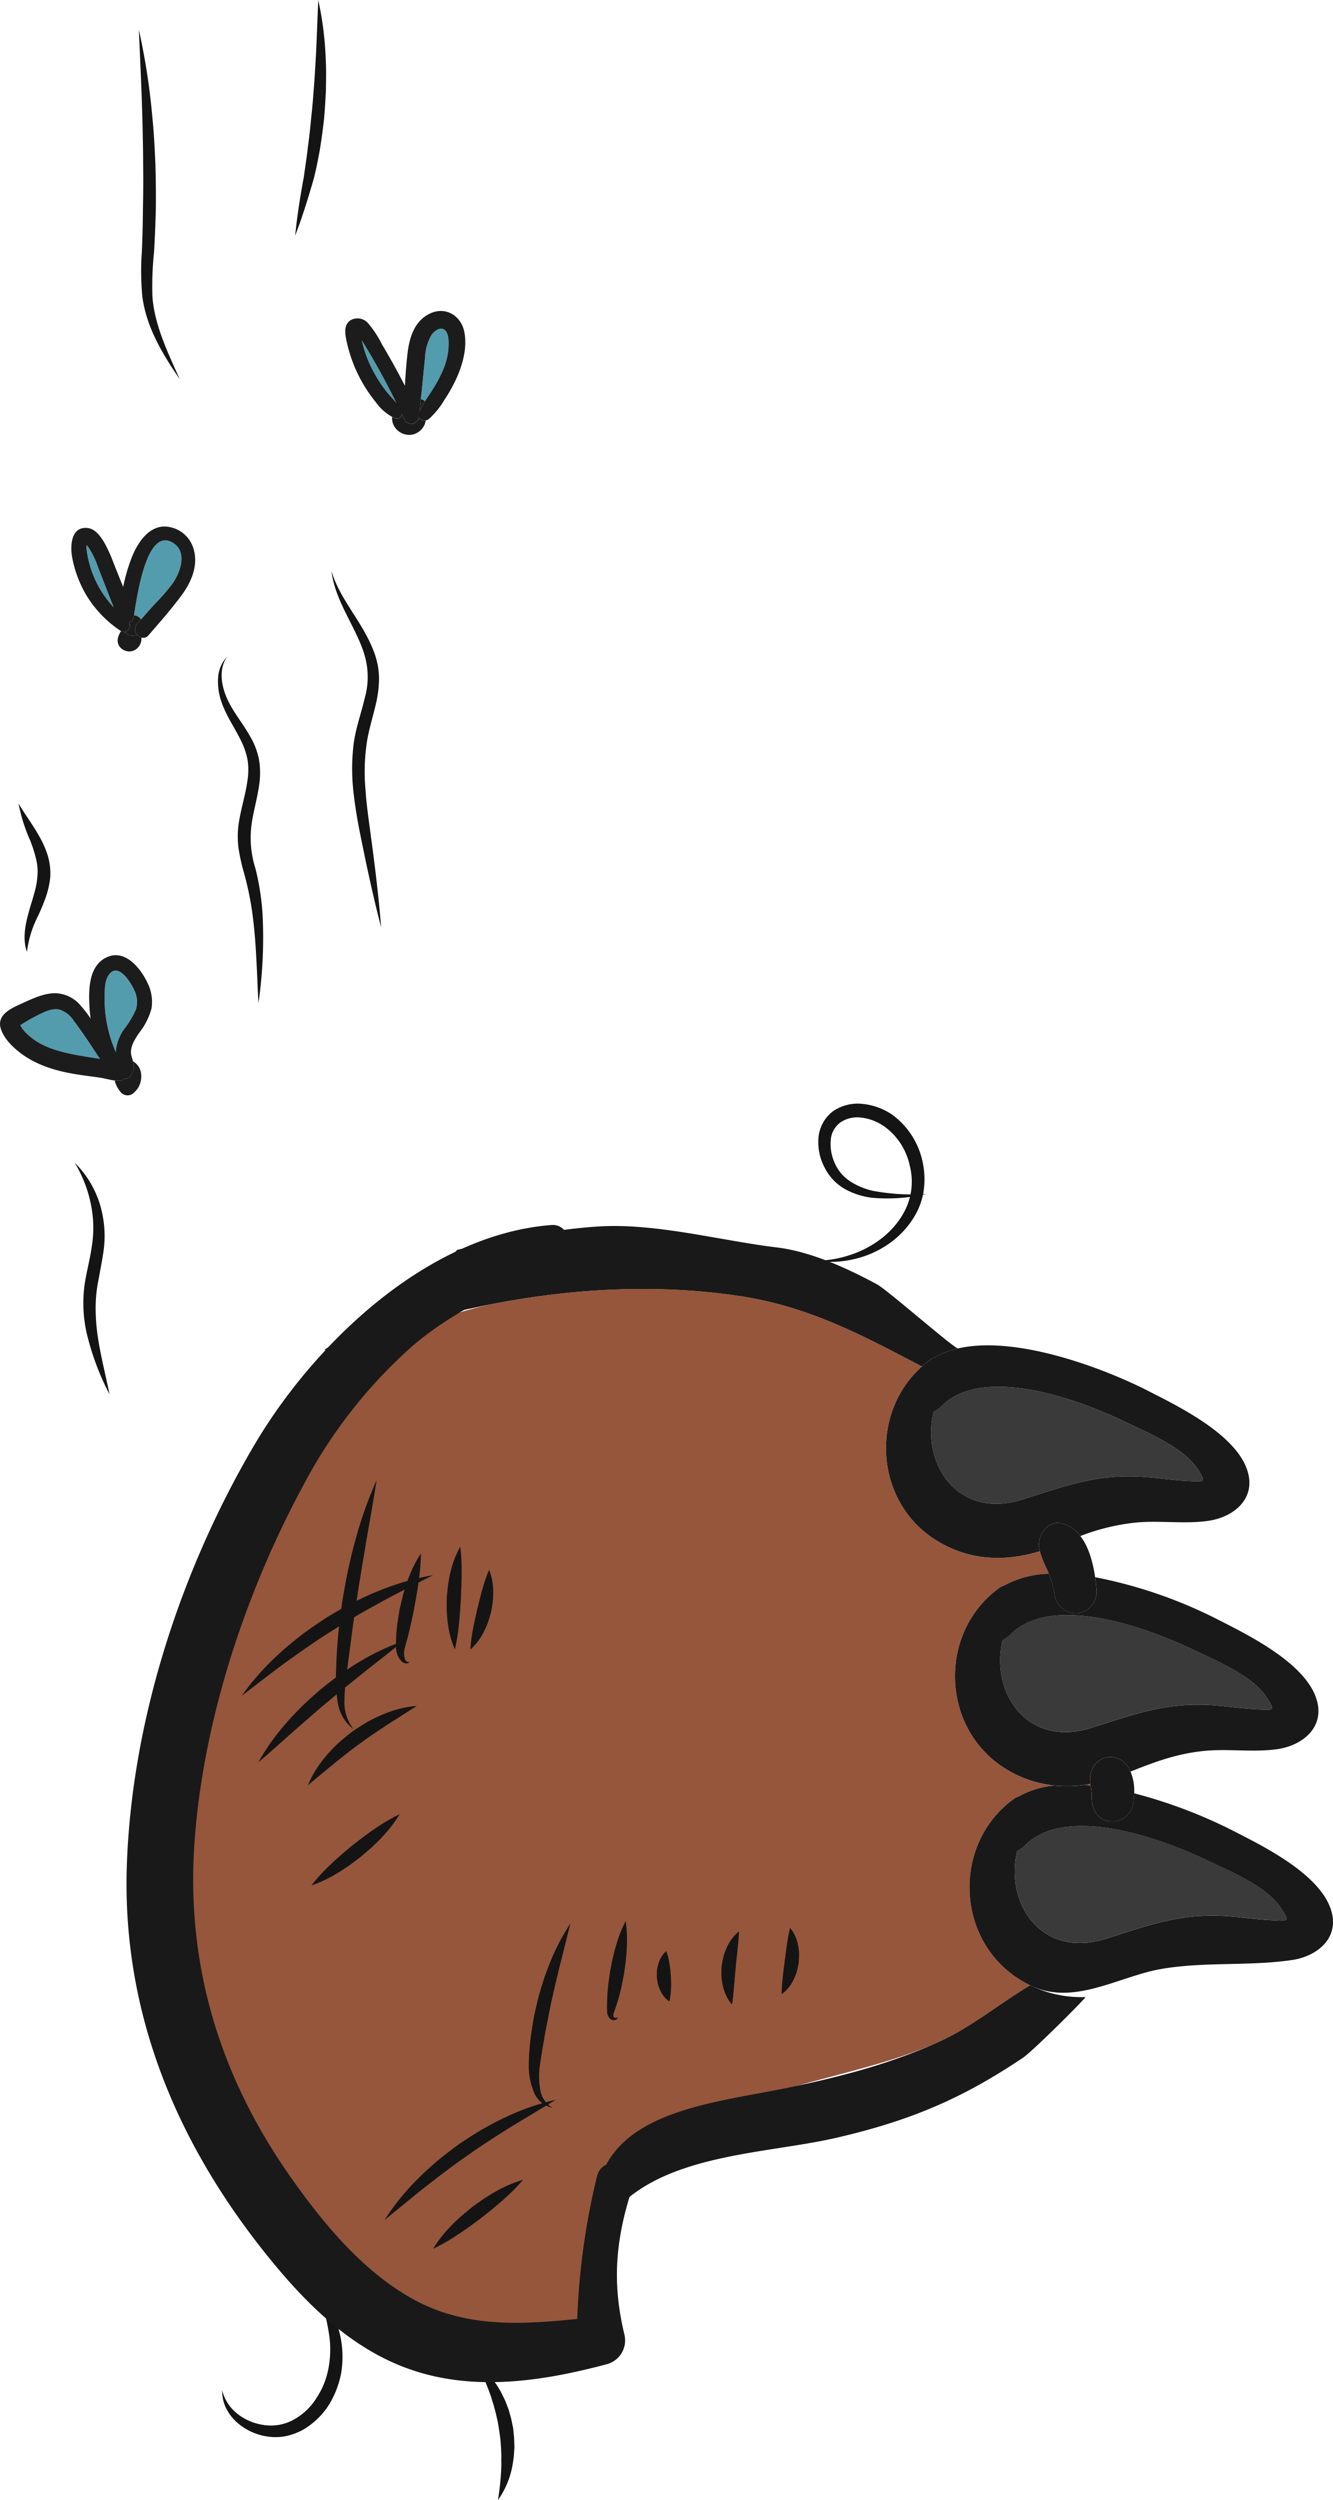 <svg xmlns="http://www.w3.org/2000/svg" xmlns:xlink="http://www.w3.org/1999/xlink" width="270.816" height="507.626" viewBox="0 0 270.816 507.626"><defs><clipPath id="a"><rect width="245.112" height="283.518" fill="none"/></clipPath><clipPath id="b"><rect width="94.53" height="283.264" fill="none"/></clipPath></defs><g transform="translate(25.704 224.108)"><g clip-path="url(#a)"><path d="M140.059,31.894c7.247-.119,14.429-3.664,17.784-9.651a12.988,12.988,0,0,0,1.28-9.665,13.154,13.154,0,0,0-5.3-8.057,10.177,10.177,0,0,0-4.409-1.683,6.164,6.164,0,0,0-4.287.894,4.83,4.83,0,0,0-2.05,3.646,9.289,9.289,0,0,0,.813,4.683,8.406,8.406,0,0,0,3.1,3.68,14.282,14.282,0,0,0,4.749,1.965,44.465,44.465,0,0,0,10.775.626,35.668,35.668,0,0,1-11.025.766,15.062,15.062,0,0,1-5.471-1.741,10.227,10.227,0,0,1-4.14-4.3,10.97,10.97,0,0,1-1.316-5.9,7.524,7.524,0,0,1,2.994-5.645A8.892,8.892,0,0,1,149.7.053a13,13,0,0,1,5.737,2.088,15.924,15.924,0,0,1,6.336,9.85,16.628,16.628,0,0,1,.145,5.911,14.33,14.33,0,0,1-2.157,5.485c-4.277,6.67-12.517,9.581-19.705,8.507" fill="#141414"/><path d="M37.767,238.213a29.877,29.877,0,0,1,5.728,12.309,20.353,20.353,0,0,1,.14,7.068,19.019,19.019,0,0,1-2.582,6.7,15.463,15.463,0,0,1-5.29,5.011,13.172,13.172,0,0,1-3.507,1.264,11.03,11.03,0,0,1-3.713.042,11.886,11.886,0,0,1-6.406-3.133,9.73,9.73,0,0,1-2.042-2.884,8.2,8.2,0,0,1-.661-3.359c1.08,4.467,5.406,6.9,9.351,7.144a9.565,9.565,0,0,0,5.63-1.442,12.673,12.673,0,0,0,4.223-4.2,16.236,16.236,0,0,0,2.328-5.65,20.947,20.947,0,0,0,.315-6.243,45.907,45.907,0,0,0-3.514-12.624" fill="#141414"/><path d="M71.265,255.952a17.3,17.3,0,0,1,4.86,5.752c.3.562.573,1.138.84,1.719l.687,1.791.511,1.85.389,1.881.19,1.913.065,1.918-.124,1.914c-.082.634-.172,1.267-.29,1.892a17.226,17.226,0,0,1-2.933,6.936,55.066,55.066,0,0,0,.7-7.188c-.021-.59-.015-1.173,0-1.755l-.078-1.743-.131-1.734-.243-1.72-.278-1.715-.389-1.7L74.6,264.28c-.185-.551-.364-1.106-.52-1.675a54.286,54.286,0,0,0-2.813-6.653" fill="#141414"/><path d="M194.611,138.325c.409.028.82.064,1.234.1-.018-.1-.044-.193-.058-.291-.392.07-.784.134-1.176.188" fill="#96563b"/><path d="M21.622,209.761A49.677,49.677,0,0,1,35.88,226.339c8.2,10.684,12.084,21.311,25.9,26.256,9.832,3.519,22.024,5.031,31.444-.66a3.372,3.372,0,0,0,1.275-1.144,3.748,3.748,0,0,0,.287-2.032c-.577-12.749,1.2-22.771,10.83-32.4,15.1-17.676,40.491-16.986,60.2-26.238,6.151-2.887,11.83-7.58,17.8-11.124-.679-.335-1.356-.693-2.025-1.105-13.247-8.15-13.791-27.736-1.293-36.756a2.926,2.926,0,0,1,.937-.457,18.5,18.5,0,0,1,7.158-2.242,23.206,23.206,0,0,1-9.765-3.365c-13.246-8.149-13.79-27.734-1.292-36.755a2.913,2.913,0,0,1,.935-.456,19.981,19.981,0,0,1,9.111-2.4c-.1-.253-.193-.507-.3-.757a24.177,24.177,0,0,1-1.529-3.83c-7.09,2.167-14.3,1.935-20.949-2.158-12.6-7.752-13.682-25.83-3.005-35.341C149.861,47.2,138.8,41.24,124.953,39.113,108.6,36.6,92.067,37.385,75.841,40.373c-15.053,2.771-27.928,10.1-37.392,22.184A66.941,66.941,0,0,0,29.2,78.812c-2.287,5.654-5.737,10.363-7.823,15.686-7.294,18.62-15.564,38.872-16.443,59.561C4.5,164.452,5.589,176.441,10.3,185.9c4.177,8.394,8.919,14.272,11.325,23.859" fill="#96563b"/><path d="M220.832,122.147c2.844.209,5.655.641,8.5.792,3.684.195,4.216.512,2.235-2.5-2.848-4.321-10.208-7.366-14.788-9.554-9.16-4.375-28.89-11.75-37.379-2.947a4.074,4.074,0,0,1-1.422.956c-2.582,10.642,4.983,21.922,18,17.835,8.856-2.782,15.348-5.286,24.855-4.587" fill="#3a3a3a"/><path d="M223.795,164.967c2.844.209,5.655.64,8.505.791,3.684.2,4.215.512,2.234-2.494-2.848-4.321-10.208-7.366-14.788-9.554-9.16-4.375-28.891-11.75-37.379-2.948a4.047,4.047,0,0,1-1.422.956c-2.582,10.643,4.983,21.923,17.995,17.836,8.856-2.782,15.348-5.286,24.855-4.587" fill="#3a3a3a"/><path d="M165.379,61.583a4.047,4.047,0,0,1-1.422.956c-2.581,10.642,4.984,21.923,17.995,17.835,8.857-2.782,15.349-5.285,24.856-4.586,2.844.209,5.655.64,8.5.791,3.684.195,4.215.512,2.234-2.494-2.848-4.322-10.207-7.366-14.788-9.554-9.159-4.376-28.89-11.751-37.379-2.948" fill="#3a3a3a"/><path d="M183.613,178.992c-5.971,3.544-11.65,8.236-17.8,11.124-9.782,4.593-20.2,7.321-30.74,9.54-18.124,3.817-43.31,4.977-39.526,30.58,8.328-17.1,32.525-16.564,48.5-20.236,14.856-3.417,25.481-7.823,38.079-16.29,2.048-1.377,13.01-12.336,12.688-12.325a23.257,23.257,0,0,1-11.2-2.393" fill="#191919"/><path d="M152.454,36.665c-6-3.243-13.454-6.656-20.292-7.479-11.391-1.372-24.549-4.962-36.086-4.272-9,.538-18.124,2.477-26.942,4.325-.664.139-1.323.3-1.986.443-6.8,8.466-15.255,14.193-25,18.815l4.231-1.785a65.305,65.305,0,0,0-5.9,3.053c-.1.1-.2.213-.308.317A234.805,234.805,0,0,1,75.84,40.373c16.226-2.988,32.762-3.772,49.113-1.261C138.8,41.24,149.861,47.2,161.6,53.366a21.718,21.718,0,0,1,1.712-1.414,2.928,2.928,0,0,1,.936-.456,16.755,16.755,0,0,1,4.693-1.808c-.651.151-14.31-11.848-16.483-13.023" fill="#191919"/><path d="M196.413,179.657c4.683-1.165,9.353-3.206,13.836-3.975,8.774-1.505,17.808-.527,26.549-1.814,5.1-.751,9.713-4.46,7.919-10.154-2.327-7.392-13.91-13.033-20.29-16.286a99.783,99.783,0,0,0-19.718-7.411,18.062,18.062,0,0,1-.214,2.208,4.313,4.313,0,0,1-4.9,3.457c-2.433-.312-3.611-2.7-3.457-4.9-.08,1.151-.012-.226-.027-.468-.019-.315-.051-.628-.1-.941-.03-.208-.057-.369-.072-.456-.041-.16-.065-.322-.1-.484-.413-.04-.824-.076-1.233-.1a25.571,25.571,0,0,1-6.221.107,18.487,18.487,0,0,0-7.158,2.243,2.908,2.908,0,0,0-.936.456c-12.5,9.021-11.954,28.606,1.292,36.756.669.412,1.346.771,2.026,1.106,4.189,2.065,8.5,1.733,12.8.664m-15.469-27.939a4.046,4.046,0,0,0,1.422-.956c8.489-8.8,28.22-1.427,37.379,2.948,4.58,2.188,11.94,5.233,14.788,9.554,1.982,3.006,1.45,2.69-2.234,2.494-2.85-.151-5.66-.582-8.5-.791-9.506-.7-16,1.805-24.855,4.587-13.012,4.087-20.576-7.193-17.995-17.836" fill="#191919"/><path d="M195.787,138.137c-.014-.107-.053-.21-.062-.319q.079-1.951.026-.625a4.417,4.417,0,0,1,2.746-4.3,4.238,4.238,0,0,1,4.855,1.565,7.125,7.125,0,0,1,.622,1.151c4.995-1.984,9.44-3.662,15.065-4.205,4.87-.47,10,.348,14.8-.358,5.1-.751,9.713-4.46,7.919-10.154-2.328-7.392-13.91-13.033-20.29-16.286a94.789,94.789,0,0,0-24.682-8.469c.136.943.23,1.851.294,2.674a4.349,4.349,0,0,1-3.89,4.648,4.394,4.394,0,0,1-4.648-3.889,20.73,20.73,0,0,0-1.16-4.12,19.973,19.973,0,0,0-9.11,2.4,2.949,2.949,0,0,0-.936.456c-12.5,9.02-11.954,28.606,1.293,36.756a23.2,23.2,0,0,0,9.765,3.363,25.512,25.512,0,0,0,6.22-.106c.392-.053.784-.118,1.176-.188M177.982,108.9a4.047,4.047,0,0,0,1.422-.956c8.489-8.8,28.219-1.427,37.379,2.948,4.58,2.188,11.94,5.233,14.788,9.554,1.981,3.006,1.45,2.689-2.235,2.494-2.849-.151-5.66-.582-8.5-.792-9.507-.7-16,1.805-24.855,4.588-13.012,4.087-20.577-7.193-18-17.836" fill="#191919"/><path d="M164.6,88.708c6.652,4.093,13.859,4.325,20.949,2.159a5.237,5.237,0,0,1-.026-2.545c.482-1.9,2.31-3.636,4.431-3.124a6.833,6.833,0,0,1,3.828,2.582,43.9,43.9,0,0,1,11.231-2.732c4.87-.471,10,.347,14.8-.359,5.1-.75,9.713-4.459,7.919-10.154C225.4,67.143,213.82,61.5,207.44,58.249c-8.243-4.2-26.418-11.356-38.5-8.561a16.81,16.81,0,0,0-4.694,1.808,2.949,2.949,0,0,0-.936.456,21.51,21.51,0,0,0-1.712,1.415C150.92,62.878,152,80.956,164.6,88.708m38.157-24.177c4.58,2.188,11.94,5.233,14.788,9.554,1.981,3.006,1.45,2.69-2.234,2.494-2.85-.151-5.66-.582-8.5-.791-9.506-.7-16,1.805-24.855,4.587-13.012,4.088-20.576-7.193-17.995-17.836a4.047,4.047,0,0,0,1.422-.956c8.489-8.8,28.219-1.427,37.379,2.948" fill="#191919"/><path d="M198.5,132.9a4.418,4.418,0,0,0-2.746,4.3q.052-1.327-.027.625c.01.108.048.211.063.319s.04.194.057.291c.029.162.054.324.1.484.015.087.042.248.072.457.045.312.077.626.1.94.015.242-.053,1.619.027.468-.154,2.207,1.024,4.592,3.457,4.9a4.312,4.312,0,0,0,4.9-3.457,18.045,18.045,0,0,0,.214-2.207,10.057,10.057,0,0,0-.736-4.4,7,7,0,0,0-.621-1.151A4.238,4.238,0,0,0,198.5,132.9" fill="#191919"/><path d="M188.539,99.573a4.393,4.393,0,0,0,4.648,3.889,4.348,4.348,0,0,0,3.889-4.648c-.063-.823-.157-1.731-.293-2.673-.418-2.9-1.261-6.124-3-8.361a6.833,6.833,0,0,0-3.828-2.582c-2.122-.512-3.949,1.226-4.432,3.124a5.249,5.249,0,0,0,.027,2.545,24.262,24.262,0,0,0,1.529,3.829c.107.251.2.5.3.758a20.7,20.7,0,0,1,1.16,4.119" fill="#191919"/><path d="M86.318,24.628C61.01,26.6,37.954,48.843,25.81,69.559,10.988,94.841,1.067,125.252.065,154.617c-.989,29.008,9.429,54.9,27.124,77.507,7.44,9.505,16.188,18.828,27.457,23.705,13.9,6.014,28.846,3.861,43.057.076a5.01,5.01,0,0,0,3.436-6.052c-2.609-10.79-1.7-19.692,1.742-30.093,1.524-4.608-6.056-6.732-7.283-2.008a143.581,143.581,0,0,0-4.123,33.409l4.92-4.92c-13.684,1.412-26.749,3.237-39.182-4.08-9.5-5.593-16.887-14.446-23.227-23.3C19.119,198.085,11.939,175.1,13.845,149.49c1.833-24.633,10.381-50.375,22.095-72.04A99.839,99.839,0,0,1,57.751,49.5c9.291-8.126,19.949-12.033,30.4-18.087,2.977-1.724,1.869-7.075-1.838-6.786" fill="#191919"/><path d="M50.809,76.43C50.15,80.754,49.366,85,48.636,89.253c-.328,2.132-.744,4.243-1.05,6.374-.372,2.118-.692,4.245-.988,6.374-.333,2.124-.653,4.25-.91,6.386-.284,2.134-.567,4.258-.852,6.4a47.591,47.591,0,0,0-.562,6.332A8.936,8.936,0,0,0,46.118,127a8.45,8.45,0,0,1-3.251-5.74,32.9,32.9,0,0,1-.27-6.646c.038-2.184.214-4.359.383-6.536.212-2.173.486-4.339.774-6.5.354-2.154.731-4.305,1.16-6.445.466-2.134.946-4.263,1.538-6.365A83.667,83.667,0,0,1,50.809,76.43" fill="#141414"/><path d="M59.807,91.3a43.3,43.3,0,0,1-.505,6c-.109.985-.31,1.945-.449,2.919l-.535,2.89-.617,2.874c-.247.952-.433,1.915-.709,2.866l-.39,1.433a3.921,3.921,0,0,0-.215,1.218,3.393,3.393,0,0,0,.174,1.253.826.826,0,0,0,.985.613,1.052,1.052,0,0,1-.784.277,1.477,1.477,0,0,1-.832-.4A3.565,3.565,0,0,1,55,111.767a4.6,4.6,0,0,1-.262-1.738c.012-.507.024-1.009.036-1.509.014-1.01.154-2,.246-3l.482-2.969.7-2.924c.3-.96.559-1.927.93-2.865A25.9,25.9,0,0,1,59.807,91.3" fill="#141414"/><path d="M67.805,89.936a39.042,39.042,0,0,1,.272,5.313c.028.87-.034,1.726-.035,2.587q-.069,1.286-.1,2.571-.1,1.281-.165,2.566c-.091.857-.116,1.715-.235,2.578a38.392,38.392,0,0,1-.832,5.255,18.983,18.983,0,0,1-1.413-5.212c-.149-.885-.176-1.774-.243-2.665q-.012-1.336.016-2.673.114-1.332.267-2.66c.159-.879.283-1.76.522-2.625a19.093,19.093,0,0,1,1.947-5.035" fill="#141414"/><path d="M73.658,94.627a11.937,11.937,0,0,1,.835,4.319,17.751,17.751,0,0,1-.083,2.176q-.155,1.075-.36,2.146-.29,1.049-.627,2.082a18.054,18.054,0,0,1-.894,1.987,11.868,11.868,0,0,1-2.672,3.5,29.775,29.775,0,0,1,.555-4.244c.1-.685.28-1.335.4-2q.245-.982.442-1.973.266-.975.486-1.964c.191-.651.32-1.314.537-1.971a30.346,30.346,0,0,1,1.385-4.049" fill="#141414"/><path d="M23.376,120.252a52.879,52.879,0,0,1,7.812-8.739c1.44-1.333,2.978-2.549,4.52-3.766q2.375-1.739,4.838-3.355,2.52-1.527,5.111-2.923c1.764-.865,3.523-1.732,5.347-2.456a52.525,52.525,0,0,1,11.254-3.278c-3.488,1.775-6.927,3.487-10.3,5.309-1.668.945-3.355,1.834-4.994,2.814q-2.482,1.422-4.888,2.966-2.432,1.5-4.786,3.129c-1.589,1.059-3.121,2.195-4.692,3.293-3.1,2.255-6.123,4.622-9.226,7.006" fill="#141414"/><path d="M26.774,133.727a45.735,45.735,0,0,1,5.644-7.938c1.052-1.242,2.2-2.391,3.341-3.553q1.775-1.674,3.615-3.277,1.9-1.53,3.861-2.982c1.347-.915,2.678-1.846,4.088-2.661a45.463,45.463,0,0,1,8.812-4.15c-2.511,2.084-5.044,4.026-7.54,6l-3.712,2.981q-1.862,1.474-3.664,3.019-1.841,1.5-3.621,3.07l-3.59,3.127c-2.384,2.108-4.742,4.259-7.234,6.365" fill="#141414"/><path d="M36.83,138.4a22.7,22.7,0,0,1,3.78-6.036,32.813,32.813,0,0,1,2.473-2.587q1.345-1.181,2.766-2.277,1.478-1.016,3.014-1.937a33.249,33.249,0,0,1,3.22-1.559,22.61,22.61,0,0,1,6.909-1.74L53.121,126,50.3,127.882q-1.41.932-2.757,1.945-1.38.971-2.7,2.024l-2.659,2.108L36.83,138.4" fill="#141414"/><path d="M37.572,158.721a35.845,35.845,0,0,1,3.955-4.307c.678-.684,1.415-1.289,2.118-1.937l2.187-1.841,2.26-1.751c.783-.549,1.528-1.143,2.341-1.66a35.369,35.369,0,0,1,5.049-2.951,26.258,26.258,0,0,1-3.59,4.657c-.647.728-1.369,1.37-2.06,2.049l-2.194,1.9-2.318,1.74c-.809.534-1.592,1.1-2.44,1.58a26.594,26.594,0,0,1-5.308,2.526" fill="#141414"/><path d="M90.181,166.444c-.838,3.345-1.629,6.507-2.424,9.681-.37,1.6-.783,3.193-1.114,4.8-.387,1.593-.707,3.2-1.01,4.81-.332,1.6-.643,3.213-.893,4.833-.3,1.6-.545,3.277-.776,4.825a15.5,15.5,0,0,0,.067,4.665,5.189,5.189,0,0,0,2.505,3.811,5.212,5.212,0,0,1-3.851-3.38,13.613,13.613,0,0,1-.964-5.209,50.457,50.457,0,0,1,.321-5.094c.208-1.676.477-3.344.771-5.009.364-1.649.747-3.295,1.2-4.923.494-1.615.977-3.233,1.612-4.8a45.529,45.529,0,0,1,4.559-9.012" fill="#141414"/><path d="M101.411,165.948a26.425,26.425,0,0,1,.222,5.449c-.015.9-.133,1.781-.2,2.671l-.362,2.646-.515,2.619c-.226.864-.4,1.738-.676,2.593-.242.839-.546,1.763-.832,2.517a1.5,1.5,0,0,0-.119.869.546.546,0,0,0,.882.161c-.023.553-.848.783-1.395.449a1.994,1.994,0,0,1-.775-1.615c-.042-1.008-.016-1.834.024-2.752.015-.9.137-1.78.2-2.671l.366-2.645.518-2.619c.224-.864.4-1.737.678-2.592a26.408,26.408,0,0,1,1.983-5.08" fill="#141414"/><path d="M109.659,172.057a13.918,13.918,0,0,1,.663,2.667c.1.415.105.815.173,1.216.023.4.059.8.107,1.191q0,.6.044,1.2c-.021.406.024.8-.022,1.228a13.66,13.66,0,0,1-.336,2.729,5.387,5.387,0,0,1-1.857-2.246,7.867,7.867,0,0,1-.483-1.333q-.13-.693-.216-1.4,0-.708.047-1.412a7.76,7.76,0,0,1,.317-1.383,5.409,5.409,0,0,1,1.563-2.456" fill="#141414"/><path d="M124.43,168.061c-.043,1.4-.186,2.641-.316,3.858-.033.616-.142,1.2-.18,1.8q-.12.885-.172,1.774-.116.883-.164,1.775c-.077.6-.078,1.192-.163,1.8-.1,1.22-.2,2.463-.425,3.849a8.633,8.633,0,0,1-1.812-3.65,12.878,12.878,0,0,1-.324-2.012q-.027-1.017.025-2.037.144-1.012.365-2a12.8,12.8,0,0,1,.7-1.913,8.675,8.675,0,0,1,2.466-3.242" fill="#141414"/><path d="M134.814,167.33a7.751,7.751,0,0,1,1.584,3.378,11.383,11.383,0,0,1,.246,1.839q0,.927-.074,1.853-.161.917-.386,1.815a11.662,11.662,0,0,1-.7,1.72,7.719,7.719,0,0,1-2.381,2.875,30.624,30.624,0,0,1,.235-3.536c.029-.561.14-1.089.179-1.633q.127-.8.2-1.6.135-.795.213-1.6c.1-.537.123-1.076.234-1.626a31.263,31.263,0,0,1,.65-3.483" fill="#141414"/><path d="M52.426,226.654a48.436,48.436,0,0,1,6.826-8.419c1.268-1.3,2.637-2.484,4.005-3.677q2.116-1.71,4.315-3.316,2.258-1.521,4.585-2.93c1.588-.878,3.17-1.764,4.821-2.514a48.156,48.156,0,0,1,10.243-3.546c-3.157,1.9-6.161,3.707-9.175,5.522-1.485.964-3,1.868-4.457,2.855q-2.22,1.433-4.366,2.968-2.176,1.492-4.28,3.091c-1.424,1.039-2.792,2.149-4.2,3.217-2.778,2.192-5.5,4.472-8.314,6.749" fill="#141414"/><path d="M62.29,232.5a25.273,25.273,0,0,1,3.635-4.632c.659-.72,1.391-1.355,2.1-2.022l2.241-1.855,2.37-1.685c.829-.508,1.63-1.054,2.5-1.5a25.09,25.09,0,0,1,5.419-2.305,38.053,38.053,0,0,1-4.126,4.14c-.7.659-1.456,1.236-2.176,1.862l-2.235,1.773-2.294,1.695c-.79.534-1.546,1.112-2.363,1.619A38.645,38.645,0,0,1,62.29,232.5" fill="#141414"/></g><g transform="translate(-25.704 -224.108)"><g clip-path="url(#b)"><path d="M51.033,39.416a9.558,9.558,0,0,0-1.3,4.5c-.3,2.85-.57,5.7-.866,8.547.051.012.1.018.156.03a1.387,1.387,0,0,1,.663.422c.458-.721.95-1.424,1.412-2.154a27.636,27.636,0,0,0,2.322-4.339A13.713,13.713,0,0,0,54.5,41.793c.038-1.031.093-2.73-.847-3.435-.9-.675-2.108.343-2.618,1.059" transform="translate(36.636 28.591)" fill="#539cad"/><path d="M13.045,113.429c-.857,1.15-.866,2.859-.9,4.226a27.678,27.678,0,0,0,.31,4.841,27.256,27.256,0,0,0,1.977,6.74c0-.077-.017-.149-.014-.226a9.323,9.323,0,0,1,1.7-4.518,17.733,17.733,0,0,0,2.367-3.932,5.352,5.352,0,0,0-.273-3.834c-.7-1.636-3.281-5.839-5.174-3.3" transform="translate(9.103 84.442)" fill="#539cad"/><path d="M13.261,119.527a5.641,5.641,0,0,0-2.959-2.338c-1.426-.317-2.982.434-4.227,1.052-.9.446-1.785.934-2.649,1.447q-.52.31-1.029.637a.537.537,0,0,0-.051.037c.152.247.306.562.4.691a7.927,7.927,0,0,0,.674.779A12.294,12.294,0,0,0,5.06,123.24c2.614,1.858,5.755,2.619,8.855,3.2,1.527.287,3.065.513,4.6.759-1.7-2.595-3.4-5.209-5.256-7.672" transform="translate(1.759 87.802)" fill="#539cad"/><path d="M12.421,67.809a18.418,18.418,0,0,0-2.04-4.219c-.016-.021-.143-.166-.275-.315a1.692,1.692,0,0,0-.047.168,3.872,3.872,0,0,0,.021.766,20.979,20.979,0,0,0,5.492,11.667c-1.064-2.684-2.1-5.38-3.151-8.068" transform="translate(7.533 47.439)" fill="#539cad"/><path d="M16.974,78.791c.976-1.116,1.953-2.233,2.955-3.326a38.5,38.5,0,0,0,3.48-4.014c1.566-2.271,3.062-6.337.1-8.217-5.419-3.443-7.333,10.927-7.958,14.673a1.836,1.836,0,0,1,1.417.884" transform="translate(11.663 47.011)" fill="#539cad"/><path d="M45.791,45.968Q44.5,43.627,43.13,41.331c-.371-.621-.749-1.237-1.129-1.853.033.138.061.276.094.413q.286,1.155.67,2.28a25.422,25.422,0,0,0,1.94,4.276,25.708,25.708,0,0,0,2.444,3.611c.6.737,1.291,1.424,1.893,2.168-1.043-2.107-2.115-4.2-3.253-6.259" transform="translate(31.489 29.597)" fill="#539cad"/><path d="M49.135,46.353c-.051-.014-.1-.017-.156-.03-.086.821-.168,1.643-.264,2.464A15.116,15.116,0,0,1,49.8,46.774a1.354,1.354,0,0,0-.663-.422" transform="translate(36.522 34.729)" fill="#1c1c1c"/><path d="M50.934,48.774a1.541,1.541,0,0,1-1.081,1.2,1.577,1.577,0,0,1-1.769-.719c-.192-.409-.4-.81-.593-1.218a.994.994,0,0,1-1.3.9,4.828,4.828,0,0,1-.661-.3,3.3,3.3,0,0,0,1.085,2.714,3.634,3.634,0,0,0,1.61.842,3.412,3.412,0,0,0,1.846-.079,3.688,3.688,0,0,0,1.786-1.405,3.345,3.345,0,0,0,.5-1.351,1.359,1.359,0,0,1-1.424-.581" transform="translate(34.132 36.017)" fill="#1c1c1c"/><path d="M57.6,36.479c-3.312,1.337-4.455,4.8-4.843,8.068-.266,2.231-.427,4.478-.546,6.728-.691-1.339-1.391-2.67-2.121-3.988q-1.244-2.252-2.563-4.464a20.832,20.832,0,0,0-2.74-4.187,2.86,2.86,0,0,0-3.648-.663c-1.391.969-1.1,2.675-.81,4.1a29.356,29.356,0,0,0,3.177,8.446,30.3,30.3,0,0,0,2.8,4.1,10.1,10.1,0,0,0,3.3,2.961,4.85,4.85,0,0,0,.663.3.992.992,0,0,0,1.295-.9c.194.408.4.808.593,1.218a1.58,1.58,0,0,0,1.771.719,1.542,1.542,0,0,0,1.08-1.2,1.36,1.36,0,0,0,1.424.581,1.3,1.3,0,0,0,.6-.243,16.076,16.076,0,0,0,3.177-3.884,31.82,31.82,0,0,0,2.374-4.192c1.337-2.919,2.3-6.3,1.722-9.529s-3.55-5.254-6.7-3.982M46.141,48.984a25.421,25.421,0,0,1-1.94-4.276c-.257-.749-.479-1.512-.67-2.28-.033-.136-.061-.275-.093-.413.378.616.756,1.232,1.127,1.853q1.37,2.294,2.661,4.637c1.137,2.058,2.21,4.15,3.253,6.259-.6-.744-1.291-1.431-1.893-2.17a25.692,25.692,0,0,1-2.444-3.61m14.939-5.66A13.674,13.674,0,0,1,60,47.949a27.388,27.388,0,0,1-2.32,4.338c-.464.731-.955,1.435-1.412,2.156a14.725,14.725,0,0,0-1.083,2.012c.094-.821.177-1.643.262-2.464.3-2.849.565-5.7.866-8.549a9.578,9.578,0,0,1,1.3-4.493c.509-.716,1.718-1.736,2.618-1.06.938.707.885,2.406.847,3.436" transform="translate(30.054 27.061)" fill="#1c1c1c"/><path d="M17.612,73.966a2.106,2.106,0,0,1-.9.189,1.9,1.9,0,0,1-1.578-.758,1.122,1.122,0,0,1-.786-.168c-.019.032-.044.063-.061.1a4.494,4.494,0,0,0-.576,1.335A2.14,2.14,0,0,0,14,76.31a2.481,2.481,0,0,0,2.653.989,2.614,2.614,0,0,0,1.8-2.047,3.622,3.622,0,0,0,.047-.7,1.7,1.7,0,0,1-.882-.586" transform="translate(10.243 54.9)" fill="#1c1c1c"/><path d="M16.083,75.532a2.1,2.1,0,0,0,.9-.189,1.64,1.64,0,0,1,0-2.182c.259-.3.525-.588.784-.884a1.836,1.836,0,0,0-1.417-.884c-.03.182-.059.348-.084.478a1.517,1.517,0,0,1-.871,1.02,1.37,1.37,0,0,1-.884,1.881,1.892,1.892,0,0,0,1.578.759" transform="translate(10.875 53.525)" fill="#1c1c1c"/><path d="M27.007,61.1c-3.218.219-5.188,3.295-6.323,5.979a35.451,35.451,0,0,0-1.87,6.292c-.642-1.6-1.291-3.193-1.93-4.792a28.075,28.075,0,0,0-2-4.376c-.758-1.225-1.8-2.654-3.354-2.8-3.284-.3-3.494,3.541-3.1,5.834a23.358,23.358,0,0,0,3.106,8.148A22.958,22.958,0,0,0,18.311,82.3c.024.018.049.016.073.031a1.122,1.122,0,0,0,.786.168,1.37,1.37,0,0,0,.882-1.881,1.518,1.518,0,0,0,.873-1.022c.024-.128.052-.294.084-.478.625-3.746,2.539-18.116,7.958-14.673,2.957,1.879,1.463,5.946-.1,8.218a38.67,38.67,0,0,1-3.478,4.014c-1,1.092-1.981,2.21-2.957,3.324-.259.3-.527.586-.786.884a1.64,1.64,0,0,0,.005,2.182,1.705,1.705,0,0,0,.882.586,1.337,1.337,0,0,0,1.424-.457c2.315-2.661,4.665-5.33,6.759-8.171,1.9-2.588,3.305-5.779,2.492-9.041a6.3,6.3,0,0,0-6.2-4.882M11.4,65.847a3.872,3.872,0,0,1-.021-.766,1.229,1.229,0,0,1,.047-.166c.131.147.259.292.275.315a18.37,18.37,0,0,1,2.04,4.217c1.052,2.689,2.087,5.384,3.151,8.068A20.968,20.968,0,0,1,11.4,65.847" transform="translate(6.209 45.8)" fill="#1c1c1c"/><path d="M17.142,124.667a2.789,2.789,0,0,1-.817,1.732,1.05,1.05,0,0,1-.926.261,2.193,2.193,0,0,1-1.251.458,5.652,5.652,0,0,1-.833-.049,5.676,5.676,0,0,0,1.055,2.152,1.97,1.97,0,0,0,1.153.815,1.8,1.8,0,0,0,1.391-.24,4.415,4.415,0,0,0,1.377-1.639,4.542,4.542,0,0,0,.429-2.07,3.521,3.521,0,0,0-.651-1.989,3.851,3.851,0,0,0-1.043-.95,3.535,3.535,0,0,1,.115,1.519" transform="translate(9.982 92.325)" fill="#1c1c1c"/><path d="M21.5,111.356c-3.54,1.814-3.519,6.661-3.319,10.08.044.763.129,1.52.231,2.273a25.508,25.508,0,0,0-2.056-2.665,6.948,6.948,0,0,0-5.134-2.479c-2.234-.01-4.528,1.053-6.518,1.965-2.007.922-5.274,2.185-4.614,4.966.465,1.963,2.261,3.8,3.8,5.009,3.571,2.822,8.01,4.01,12.439,4.654,1.321.191,2.644.355,3.963.549.948.138,2.012.462,3.015.581a5.4,5.4,0,0,0,.831.051,2.2,2.2,0,0,0,1.253-.458,1.051,1.051,0,0,0,.926-.261,2.789,2.789,0,0,0,.817-1.732,3.562,3.562,0,0,0-.115-1.519c-.086-.32-.189-.642-.294-1.006-.49-1.685.628-3.375,1.52-4.717a13.658,13.658,0,0,0,2.544-5.015,8.624,8.624,0,0,0-.868-5.256c-1.465-3.06-4.686-6.932-8.416-5.02m-5.823,19.782c-3.1-.583-6.239-1.344-8.855-3.2a12.281,12.281,0,0,1-1.636-1.407,8.359,8.359,0,0,1-.674-.779c-.1-.131-.25-.444-.4-.693.017-.012.044-.032.051-.035.339-.219.682-.432,1.029-.637.864-.514,1.748-1,2.649-1.447,1.246-.618,2.8-1.368,4.227-1.052a5.634,5.634,0,0,1,2.959,2.338c1.86,2.464,3.554,5.078,5.256,7.671-1.534-.245-3.072-.472-4.6-.758M27.594,121.9a17.819,17.819,0,0,1-2.366,3.932,9.306,9.306,0,0,0-1.7,4.518c0,.077.014.15.012.226a27.256,27.256,0,0,1-1.977-6.74,27.849,27.849,0,0,1-.31-4.841c.03-1.366.038-3.076.9-4.226,1.893-2.541,4.478,1.664,5.176,3.3a5.352,5.352,0,0,1,.271,3.834" transform="translate(0 83.103)" fill="#1c1c1c"/><path d="M38.487,66.269c1.813,6.054,6.484,10.423,8.722,16.657a15.278,15.278,0,0,1,.94,4.9,22.473,22.473,0,0,1-.52,4.908c-.691,3.155-1.7,6.061-2.045,9.011a39.957,39.957,0,0,0-.17,9.049c.2,3.055.668,6.113,1.066,9.207.847,6.182,1.6,12.383,2.1,18.626-1.575-6.061-2.894-12.166-4.119-18.286-.639-3.058-1.169-6.166-1.52-9.328a42.362,42.362,0,0,1,.045-9.623c.439-3.258,1.547-6.273,2.226-9.2a15.672,15.672,0,0,0,.054-8.651c-1.59-5.688-6.016-10.918-6.778-17.273" transform="translate(28.854 49.682)" fill="#141414"/><path d="M27.145,76.212c-1.732,2.611-1.143,5.827-.012,8.437,1.158,2.651,3.142,4.955,4.684,7.693A14.93,14.93,0,0,1,33.6,96.859a16.24,16.24,0,0,1,.145,4.887c-.385,3.174-1.326,6.082-1.659,8.927a20.4,20.4,0,0,0,.829,8.5,51.926,51.926,0,0,1,1.445,9.13,92.83,92.83,0,0,1-.828,18.262c-.329-6.073-.408-12.136-1.209-18.053a60.907,60.907,0,0,0-1.818-8.726,40.4,40.4,0,0,1-1-4.581,18.115,18.115,0,0,1-.019-4.864c.437-3.17,1.424-6.061,1.8-8.9a13.57,13.57,0,0,0,.054-4.161,14.651,14.651,0,0,0-1.333-3.982c-1.249-2.63-3.1-5.141-4.079-8.2a12.291,12.291,0,0,1-.586-4.67,6.787,6.787,0,0,1,1.8-4.212" transform="translate(18.973 57.137)" fill="#141414"/><path d="M24.444,74.439c-3.377-4.966-6.7-10.308-7.594-16.636a54.483,54.483,0,0,1-.122-9.221c.138-3,.2-6.005.227-9.009q.1-4.5.035-9.011c0-3.006-.086-6.01-.149-9.018-.161-6.017-.464-12.034-.717-18.092a137.683,137.683,0,0,1,2.761,17.97c.308,3.02.446,6.052.59,9.084q.142,4.551.1,9.107c-.072,3.034-.187,6.068-.376,9.1a65.781,65.781,0,0,0-.322,8.876c.413,5.806,3.1,11.342,5.564,16.851" transform="translate(12.088 2.588)" fill="#141414"/><path d="M38.97.022a67.255,67.255,0,0,1,1.512,12.064c.121,2.028.065,4.061.042,6.091-.1,2.031-.21,4.061-.4,6.085-.224,2.017-.5,4.035-.822,6.038-.362,2-.751,4-1.253,5.961-1.115,3.9-2.322,7.776-3.772,11.553.394-4.054,1.032-8.014,1.764-11.951.255-1.982.591-3.947.8-5.932q.412-2.958.672-5.935c.234-1.979.392-3.963.535-5.951.163-1.988.271-3.981.392-5.974.229-3.993.329-8,.528-12.052" transform="translate(25.697 0.016)" fill="#141414"/><path d="M2.146,93.238c1.382,2.306,2.938,4.371,4.264,6.747A19.346,19.346,0,0,1,8.09,103.8a12.975,12.975,0,0,1,.52,4.329,18.329,18.329,0,0,1-.915,4.15c-.478,1.291-.976,2.528-1.531,3.716a22.043,22.043,0,0,0-2.3,7.382c-.927-2.6-.345-5.543.374-8.073.334-1.3.78-2.53,1.087-3.76a15.952,15.952,0,0,0,.672-3.594,10.4,10.4,0,0,0-.3-3.513,26.751,26.751,0,0,0-1.132-3.583,34.995,34.995,0,0,1-2.416-7.611" transform="translate(1.609 69.901)" fill="#141414"/><path d="M8.667,134.922A20.19,20.19,0,0,1,14.4,145.891a21.87,21.87,0,0,1,.212,6.383c-.25,2.1-.689,4.119-1.029,6.087a28.979,28.979,0,0,0-.649,5.816,38.872,38.872,0,0,0,.413,5.883c.556,3.942,1.6,7.881,2.408,11.908a53.815,53.815,0,0,1-4.42-11.524A27.678,27.678,0,0,1,11,157.883c.4-2.033.875-3.991,1.15-5.928a23.681,23.681,0,0,0,.226-5.792,26.3,26.3,0,0,0-3.711-11.242" transform="translate(6.498 101.152)" fill="#141414"/></g></g></g></svg>